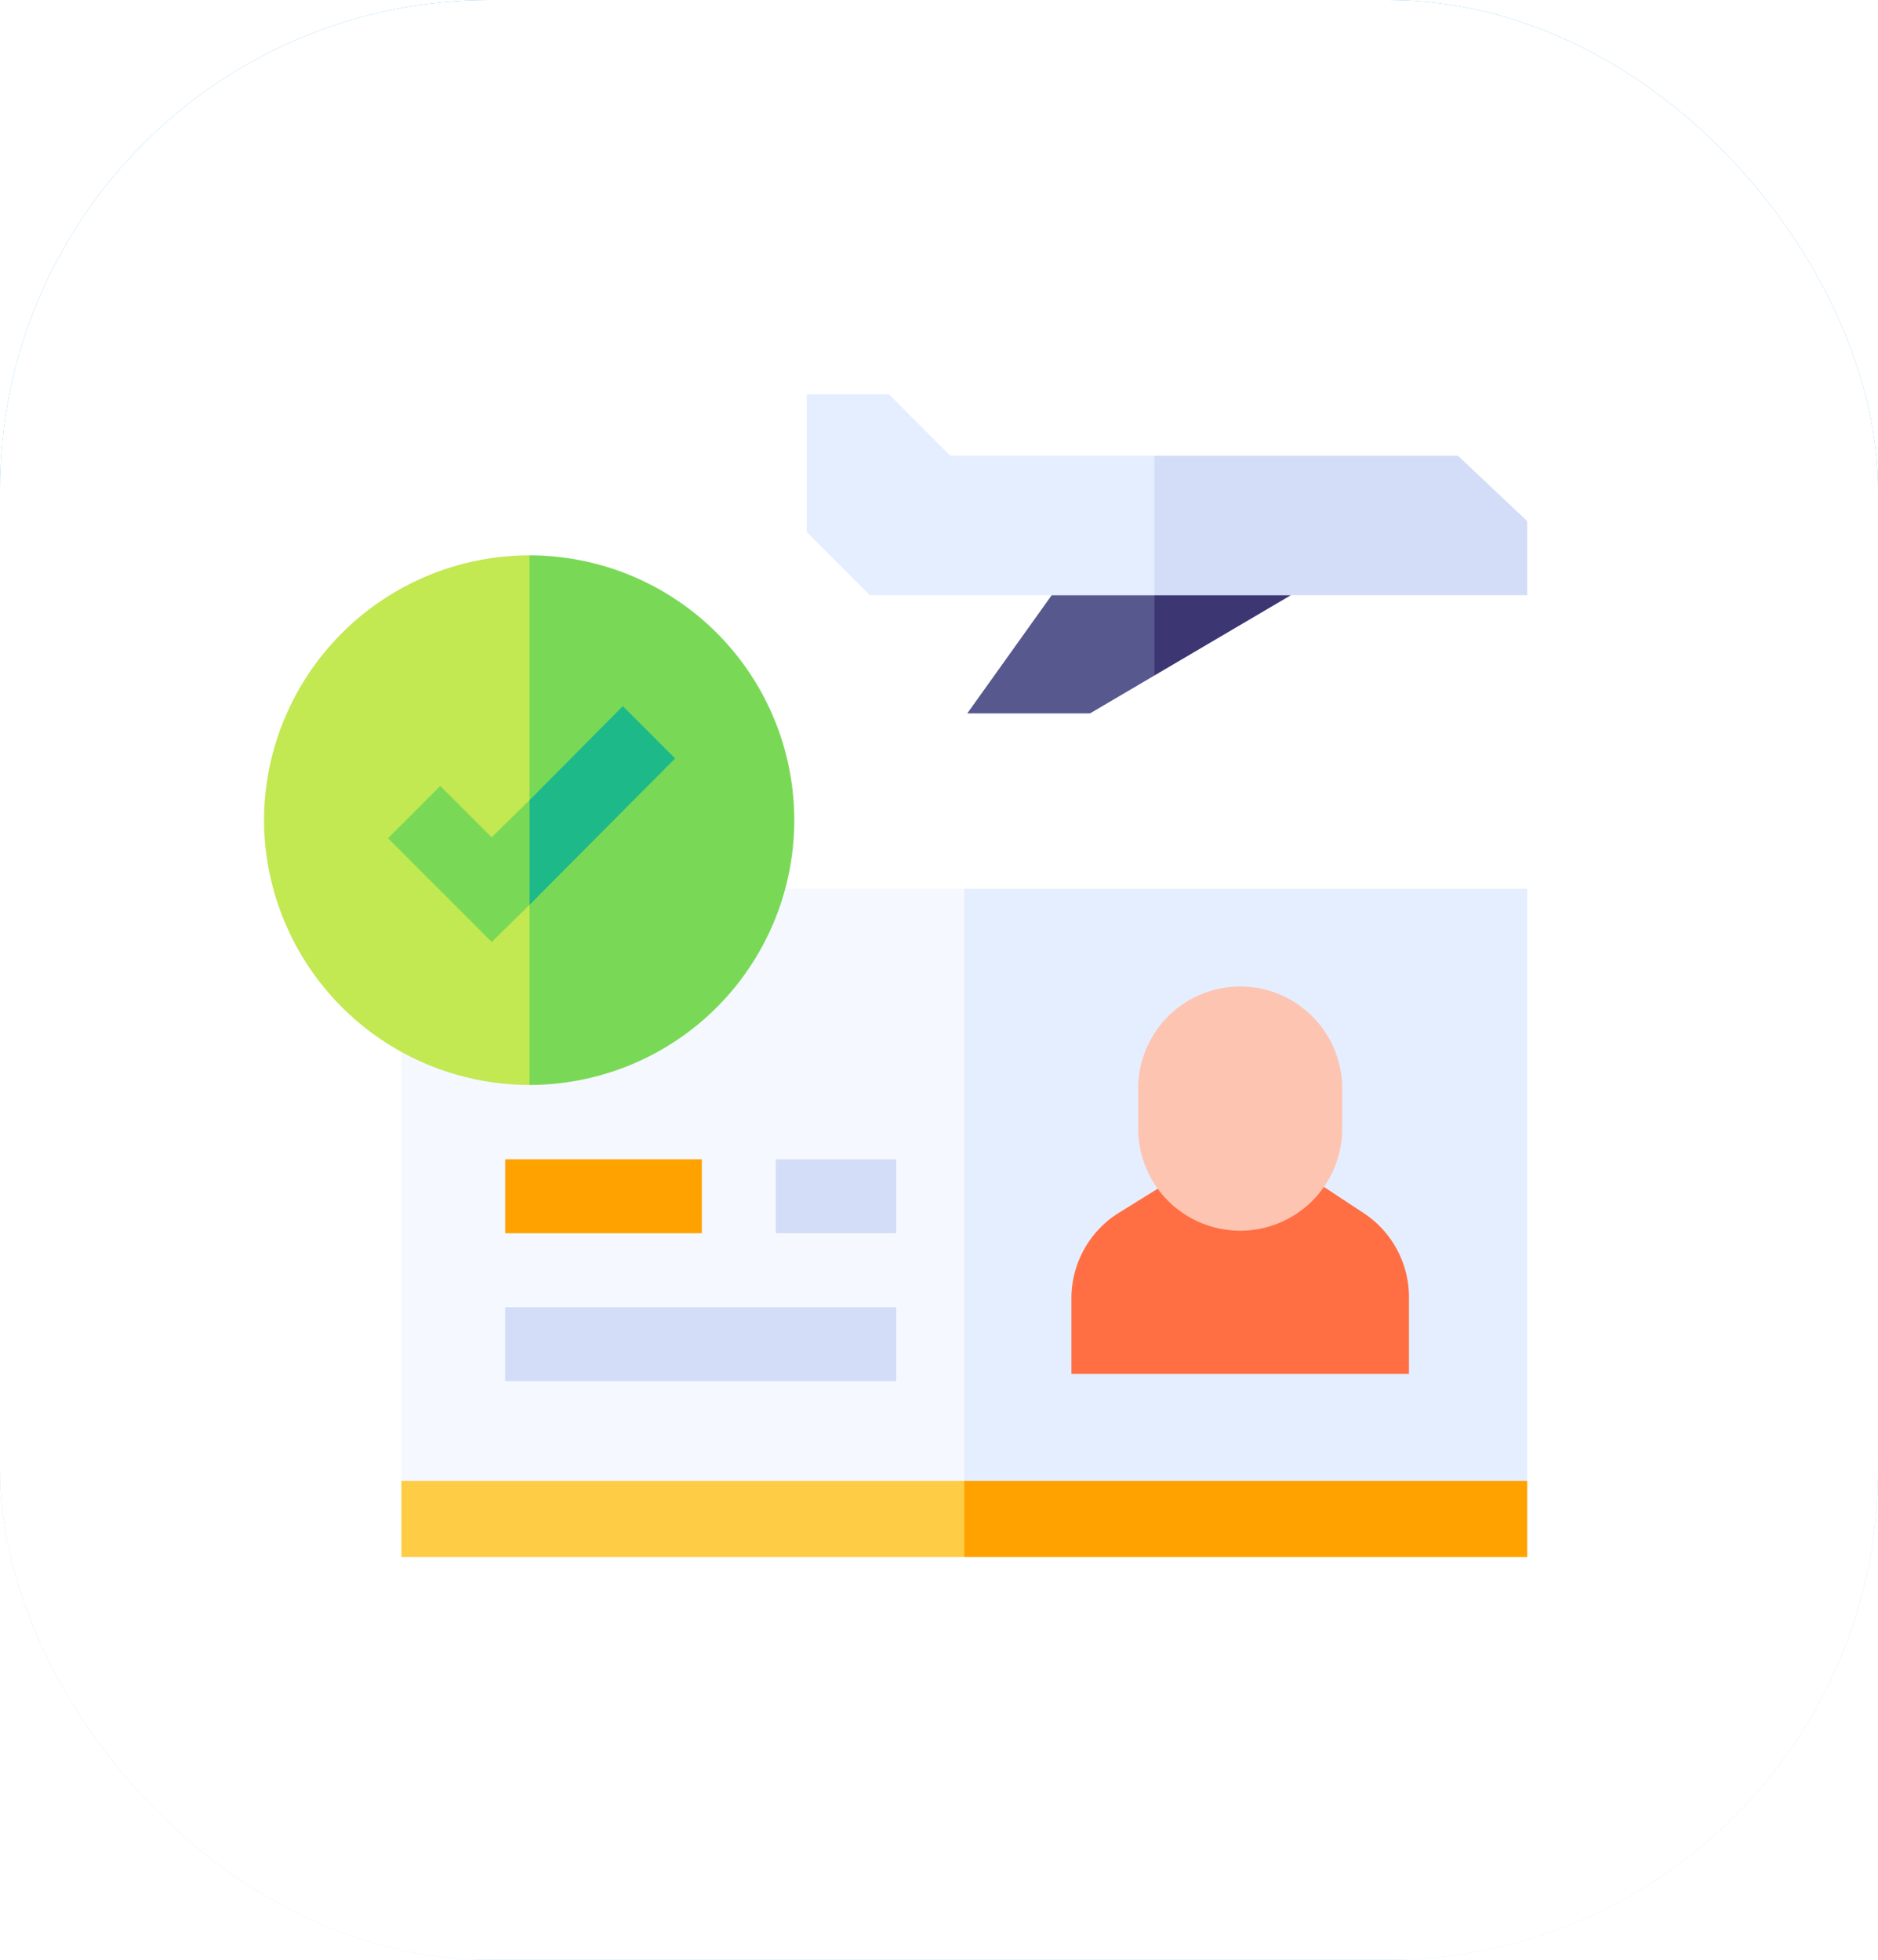 <?xml version="1.0" encoding="UTF-8"?>
<svg xmlns="http://www.w3.org/2000/svg" xmlns:xlink="http://www.w3.org/1999/xlink" width="115" height="120" viewBox="0 0 115 120">
  <defs>
    <linearGradient id="linear-gradient" x1="0.5" x2="0.5" y2="1" gradientUnits="objectBoundingBox">
      <stop offset="0" stop-color="#4ca9e7"></stop>
      <stop offset="1" stop-color="#bfe6ff"></stop>
    </linearGradient>
    <filter id="Rectangle_1743" x="0" y="0" width="115" height="120">
      <feOffset></feOffset>
      <feGaussianBlur stdDeviation="10" result="blur"></feGaussianBlur>
      <feFlood flood-color="#2a94db" result="color"></feFlood>
      <feComposite operator="out" in="SourceGraphic" in2="blur"></feComposite>
      <feComposite operator="in" in="color"></feComposite>
      <feComposite operator="in" in2="SourceGraphic"></feComposite>
    </filter>
  </defs>
  <g id="Group_24851" data-name="Group 24851" transform="translate(-564 -2435)">
    <g id="Group_24545" data-name="Group 24545" transform="translate(0 1663)">
      <g data-type="innerShadowGroup">
        <rect id="Rectangle_1743-2" data-name="Rectangle 1743" width="115" height="120" rx="30" transform="translate(564 772)" fill="url(#linear-gradient)"></rect>
        <g transform="matrix(1, 0, 0, 1, 564, 772)" filter="url(#Rectangle_1743)">
          <rect id="Rectangle_1743-3" data-name="Rectangle 1743" width="115" height="120" rx="30" fill="#fff"></rect>
        </g>
      </g>
    </g>
    <g id="accepted" transform="translate(580.168 2438.786)">
      <g id="Group_24779" data-name="Group 24779" transform="translate(33.229 20.355)">
        <g id="Group_24777" data-name="Group 24777">
          <path id="Path_16018" data-name="Path 16018" d="M228.749,24.118l-3.755-3.763h-5.04v8.434l3.869,3.869h11.132l4.169,2.09,2.127-.425,1.872-5.676-1.872-4.53Z" transform="translate(-219.954 -20.355)" fill="#e5eeff"></path>
          <path id="Path_16019" data-name="Path 16019" d="M379.512,45.266H360.927V55.472l8.347-1.666H383.75V49.271Z" transform="translate(-339.63 -41.503)" fill="#d3ddf7"></path>
        </g>
        <g id="Group_24778" data-name="Group 24778" transform="translate(9.835 12.303)">
          <path id="Path_16020" data-name="Path 16020" d="M290.221,101.8l-5.166,7.233h7.515l3.947-2.322,1.177-2.455-1.177-2.455Z" transform="translate(-285.055 -101.795)" fill="#57588e"></path>
          <path id="Path_16021" data-name="Path 16021" d="M360.927,101.8v4.911l8.347-4.911Z" transform="translate(-349.465 -101.795)" fill="#3c3673"></path>
        </g>
      </g>
      <g id="Group_24794" data-name="Group 24794" transform="translate(0 30.22)">
        <g id="Group_24789" data-name="Group 24789" transform="translate(8.413 20.417)">
          <g id="Group_24780" data-name="Group 24780">
            <path id="Path_16022" data-name="Path 16022" d="M90.155,220.8H55.686v36.255l34.469,2.883,7.475-21.33Z" transform="translate(-55.686 -220.8)" fill="#f5f8ff"></path>
            <path id="Path_16023" data-name="Path 16023" d="M283.843,220.8v39.138l34.469-2.883V220.8Z" transform="translate(-249.374 -220.8)" fill="#e5eeff"></path>
          </g>
          <path id="Path_16024" data-name="Path 16024" d="M55.686,460.783v4.662H90.155l3.123-2.331-3.123-2.331Z" transform="translate(-55.686 -424.528)" fill="#fecc45"></path>
          <path id="Path_16025" data-name="Path 16025" d="M283.843,460.783h34.469v4.662H283.843Z" transform="translate(-249.374 -424.528)" fill="#ffa200"></path>
          <g id="Group_24784" data-name="Group 24784" transform="translate(6.355 16.564)">
            <g id="Group_24781" data-name="Group 24781" transform="translate(0 9.054)">
              <path id="Path_16026" data-name="Path 16026" d="M97.754,390.373H121.7V394.9H97.754Z" transform="translate(-97.754 -390.373)" fill="#d3ddf7"></path>
            </g>
            <g id="Group_24782" data-name="Group 24782">
              <path id="Path_16027" data-name="Path 16027" d="M97.754,330.442h12.041v4.527H97.754Z" transform="translate(-97.754 -330.442)" fill="#ffa200"></path>
            </g>
            <g id="Group_24783" data-name="Group 24783" transform="translate(16.568)">
              <path id="Path_16028" data-name="Path 16028" d="M207.421,330.442H214.8v4.527h-7.378Z" transform="translate(-207.421 -330.442)" fill="#d3ddf7"></path>
            </g>
          </g>
          <g id="Group_24788" data-name="Group 24788" transform="translate(41.028 6.062)">
            <g id="Group_24786" data-name="Group 24786" transform="translate(0 12.007)">
              <g id="Group_24785" data-name="Group 24785">
                <path id="Path_16029" data-name="Path 16029" d="M345.155,342.19l-2.713-1.784-9.536.072-2.726,1.691a6.167,6.167,0,0,0-2.916,5.241v4.629h20.67v-4.7A6.167,6.167,0,0,0,345.155,342.19Z" transform="translate(-327.264 -340.406)" fill="#ff6f43"></path>
              </g>
            </g>
            <g id="Group_24787" data-name="Group 24787" transform="translate(4.089)">
              <path id="Path_16030" data-name="Path 16030" d="M360.579,275.8a6.246,6.246,0,0,1-6.246-6.246v-2.382a6.246,6.246,0,1,1,12.491,0v2.382A6.246,6.246,0,0,1,360.579,275.8Z" transform="translate(-354.333 -260.927)" fill="#fec4b2"></path>
            </g>
          </g>
        </g>
        <g id="Group_24792" data-name="Group 24792">
          <g id="Group_24791" data-name="Group 24791">
            <g id="Group_24790" data-name="Group 24790">
              <path id="Path_16031" data-name="Path 16031" d="M0,101.867A16.269,16.269,0,0,0,16.257,118.08l4.335-15.41L16.257,85.654A16.269,16.269,0,0,0,0,101.867Z" transform="translate(0 -85.654)" fill="#c2e852"></path>
              <path id="Path_16032" data-name="Path 16032" d="M107.611,85.654V118.08a16.213,16.213,0,0,0,0-32.426Z" transform="translate(-91.354 -85.654)" fill="#79d956"></path>
            </g>
          </g>
        </g>
        <g id="Group_24793" data-name="Group 24793" transform="translate(7.587 9.23)">
          <path id="Path_16033" data-name="Path 16033" d="M56.569,182.267l-3.144-3.144-3.2,3.2,6.349,6.349,2.323-2.278v-6.409Z" transform="translate(-50.22 -174.232)" fill="#79d956"></path>
          <path id="Path_16034" data-name="Path 16034" d="M113.336,146.749l-5.71,5.757v6.409l8.915-8.962Z" transform="translate(-98.953 -146.749)" fill="#1eb989"></path>
        </g>
      </g>
    </g>
  </g>
</svg>

